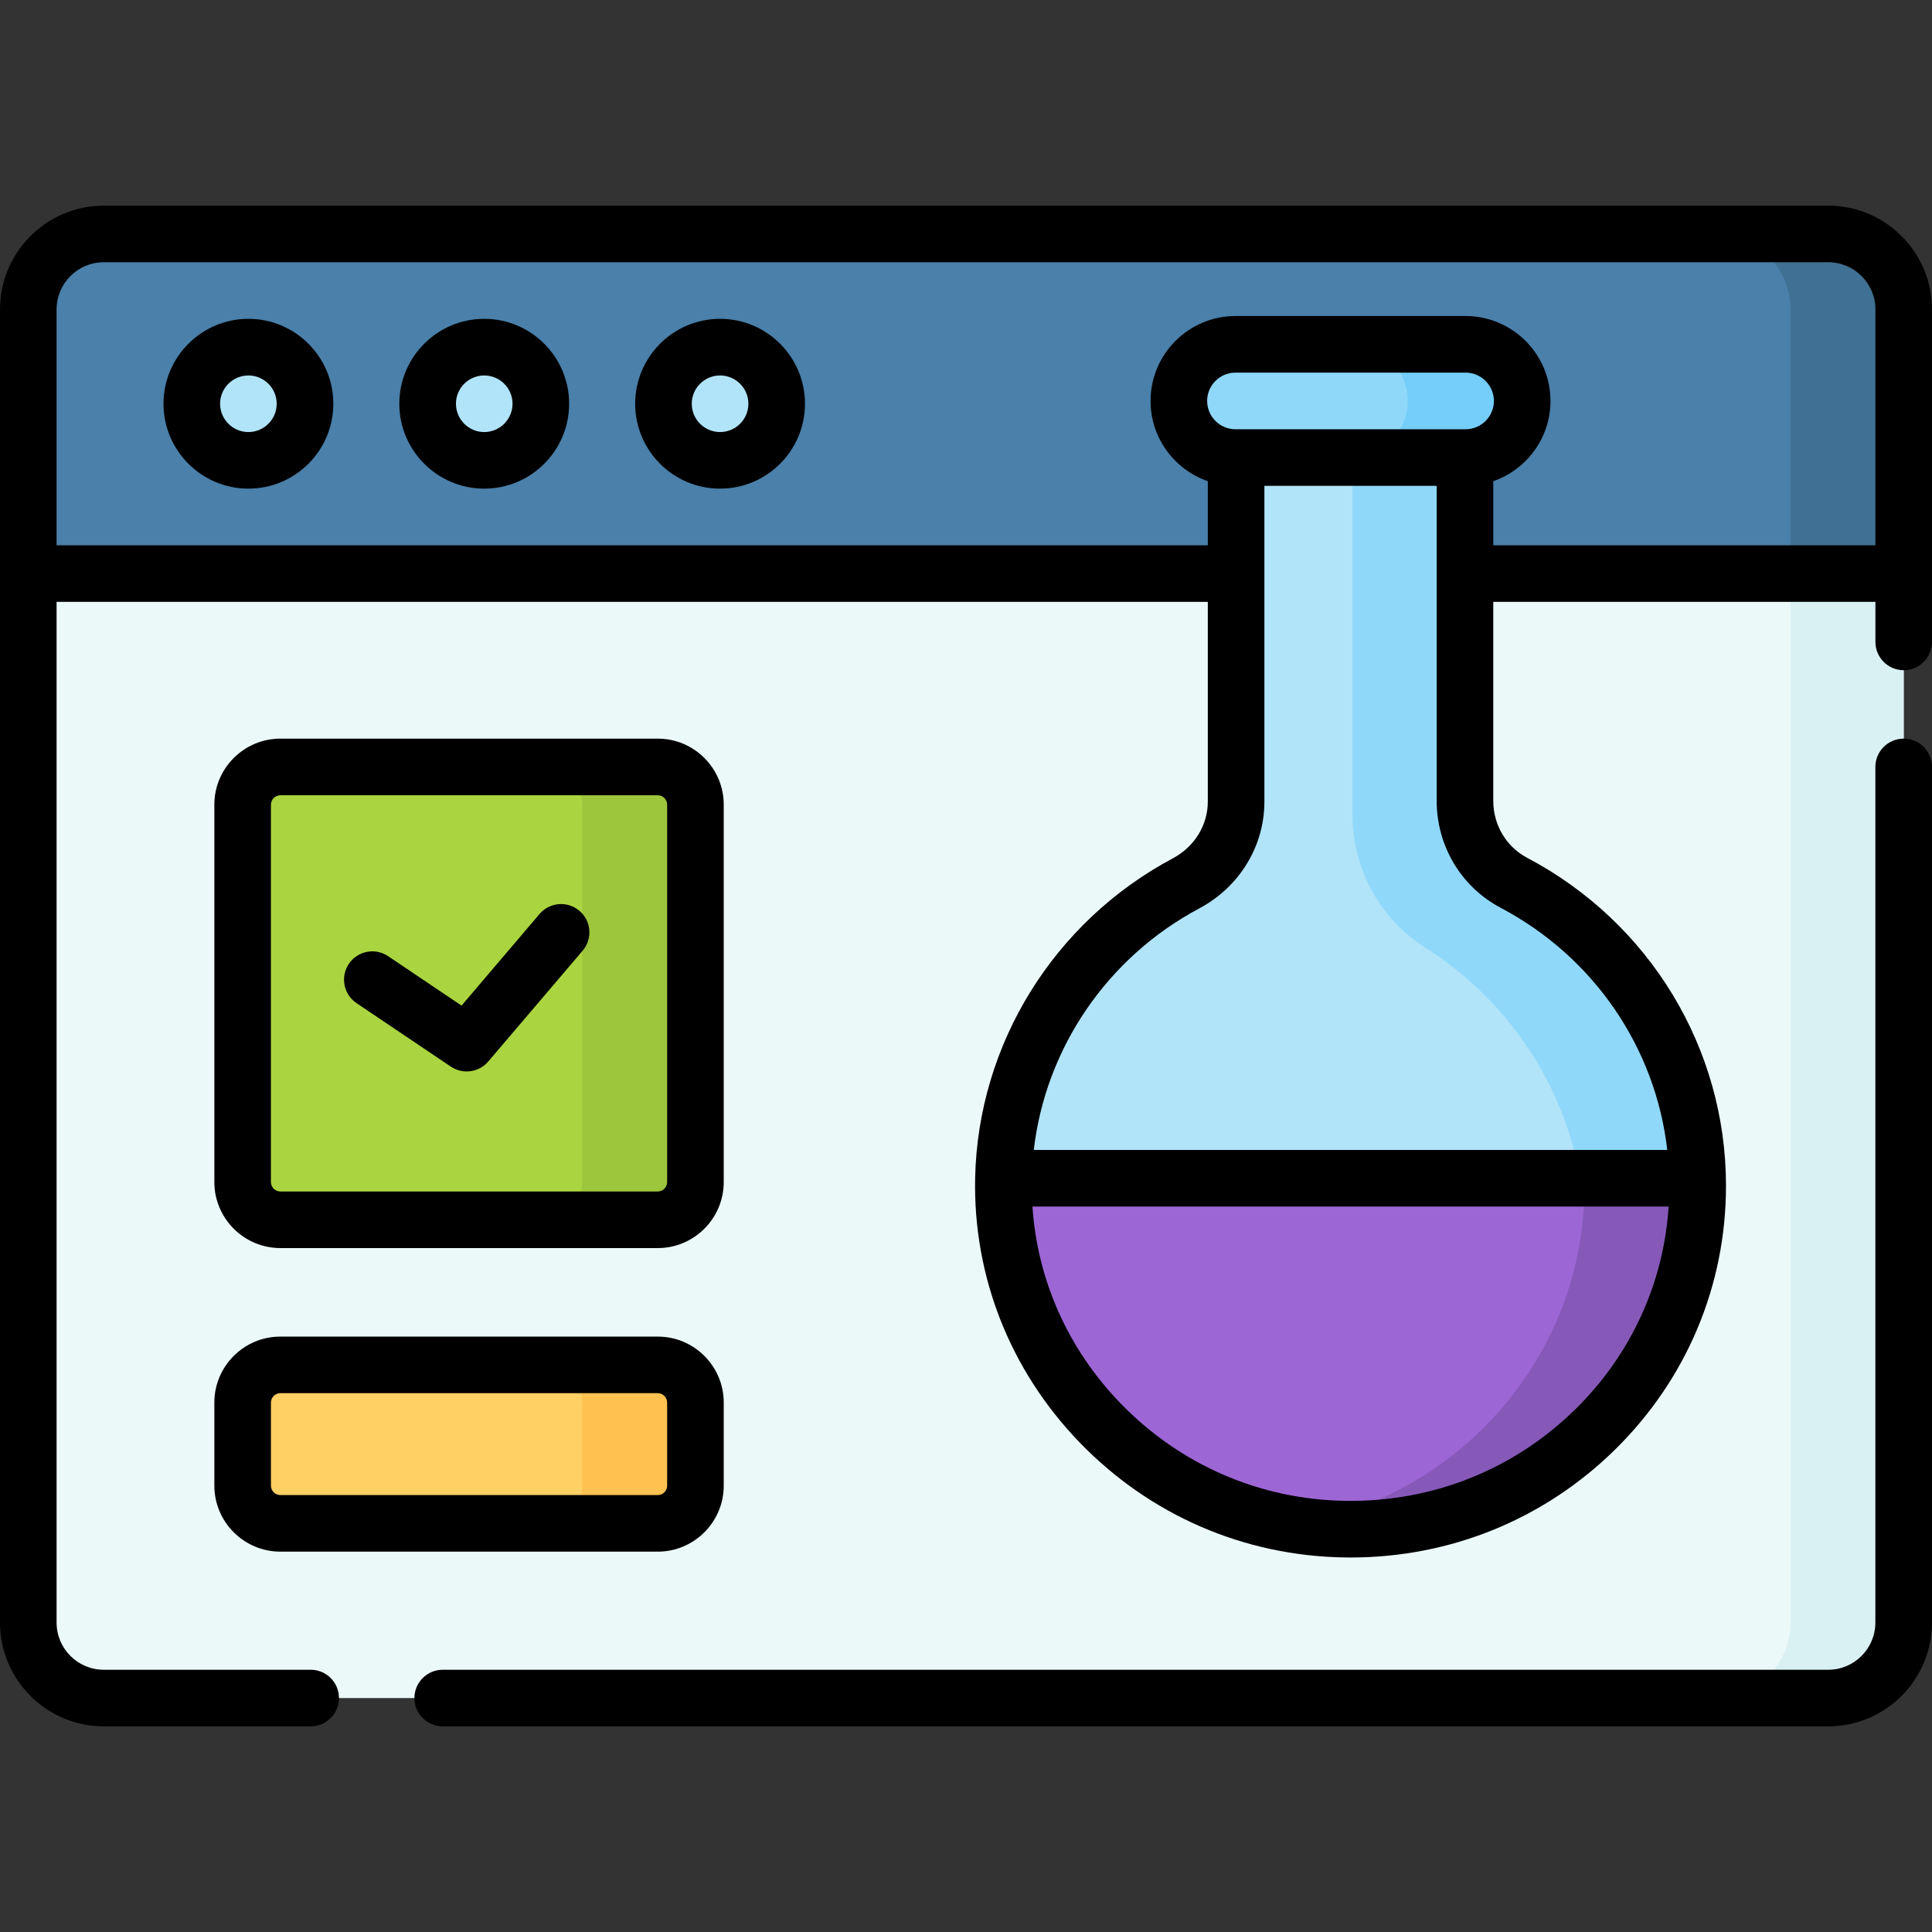 <svg xmlns="http://www.w3.org/2000/svg" width="38" height="38" viewBox="0 0 38 38" fill="none"><rect x="0" y="0" width="38" height="38" fill="#333333" stroke="none"/><path d="M35.959 33.398H2.041C1.221 33.398 0.557 32.734 0.557 31.914V6.086C0.557 5.266 1.221 4.602 2.041 4.602H35.959C36.779 4.602 37.443 5.266 37.443 6.086V31.914C37.443 32.734 36.779 33.398 35.959 33.398Z" fill="#ECF9F9"></path><path d="M35.959 4.602H33.732C34.552 4.602 35.217 5.266 35.217 6.086V31.914C35.217 32.734 34.552 33.398 33.732 33.398H35.959C36.779 33.398 37.443 32.734 37.443 31.914V6.086C37.443 5.266 36.779 4.602 35.959 4.602Z" fill="#DAF1F4"></path><path d="M37.443 11.281H0.557V6.086C0.557 5.266 1.221 4.602 2.041 4.602H35.959C36.779 4.602 37.443 5.266 37.443 6.086V11.281Z" fill="#4A80AA"></path><path d="M35.959 4.602H33.732C34.552 4.602 35.217 5.266 35.217 6.086V11.281H37.443V6.086C37.443 5.266 36.779 4.602 35.959 4.602Z" fill="#407093"></path><path d="M4.886 9.055C5.501 9.055 5.999 8.556 5.999 7.941C5.999 7.327 5.501 6.828 4.886 6.828C4.271 6.828 3.772 7.327 3.772 7.941C3.772 8.556 4.271 9.055 4.886 9.055Z" fill="#B1E4F9"></path><path d="M9.524 9.055C10.139 9.055 10.638 8.556 10.638 7.941C10.638 7.327 10.139 6.828 9.524 6.828C8.91 6.828 8.411 7.327 8.411 7.941C8.411 8.556 8.91 9.055 9.524 9.055Z" fill="#B1E4F9"></path><path d="M14.163 9.055C14.778 9.055 15.276 8.556 15.276 7.941C15.276 7.327 14.778 6.828 14.163 6.828C13.548 6.828 13.05 7.327 13.05 7.941C13.05 8.556 13.548 9.055 14.163 9.055Z" fill="#B1E4F9"></path><path d="M28.826 8.999H24.3C23.685 8.999 23.186 8.501 23.186 7.886C23.186 7.271 23.685 6.773 24.3 6.773H28.826C29.441 6.773 29.939 7.271 29.939 7.886C29.939 8.501 29.441 8.999 28.826 8.999Z" fill="#90D8F9"></path><path d="M28.814 6.773H26.564C27.185 6.773 27.689 7.271 27.689 7.886C27.689 8.501 27.185 8.999 26.564 8.999H28.814C29.436 8.999 29.94 8.501 29.94 7.886C29.94 7.271 29.436 6.773 28.814 6.773Z" fill="#75CEF9"></path><path d="M33.392 23.323C33.392 27.086 30.282 30.13 26.465 30.077C22.692 30.024 19.655 26.906 19.737 23.174C19.792 20.665 21.231 18.492 23.329 17.375C23.929 17.055 24.312 16.444 24.312 15.769V8.999H28.814V15.753C28.814 16.423 29.179 17.047 29.776 17.363C31.928 18.499 33.392 20.742 33.392 23.323Z" fill="#B1E4F9"></path><path d="M29.776 17.363C29.178 17.047 28.814 16.423 28.814 15.753V8.999H26.601V16.022C26.601 17.076 27.132 18.067 28.029 18.636C29.923 19.836 31.178 21.935 31.178 24.325C31.178 26.621 30.02 28.648 28.251 29.869C31.206 29.126 33.391 26.477 33.391 23.323C33.391 20.742 31.927 18.499 29.776 17.363Z" fill="#90D8F9"></path><path d="M33.392 23.323C33.392 23.273 33.39 23.224 33.389 23.174H19.737C19.655 26.906 22.692 30.024 26.465 30.077C30.282 30.13 33.392 27.086 33.392 23.323Z" fill="#9D66D5"></path><path d="M33.389 23.174H31.162C31.163 23.224 31.165 23.273 31.165 23.323C31.165 26.677 28.693 29.46 25.453 29.987C25.783 30.041 26.121 30.072 26.465 30.077C30.281 30.13 33.391 27.086 33.391 23.323C33.391 23.273 33.39 23.224 33.389 23.174Z" fill="#8659B9"></path><path d="M12.937 23.991H5.515C5.105 23.991 4.772 23.659 4.772 23.249V15.827C4.772 15.417 5.105 15.085 5.515 15.085H12.937C13.346 15.085 13.679 15.417 13.679 15.827V23.249C13.679 23.659 13.346 23.991 12.937 23.991Z" fill="#AAD540"></path><path d="M12.937 15.085H10.71C11.12 15.085 11.452 15.417 11.452 15.827V23.249C11.452 23.659 11.12 23.991 10.71 23.991H12.937C13.346 23.991 13.679 23.659 13.679 23.249V15.827C13.679 15.417 13.346 15.085 12.937 15.085Z" fill="#9DC63D"></path><path d="M12.937 29.962H5.515C5.105 29.962 4.772 29.63 4.772 29.22V27.587C4.772 27.178 5.105 26.845 5.515 26.845H12.937C13.346 26.845 13.679 27.178 13.679 27.587V29.22C13.679 29.63 13.346 29.962 12.937 29.962Z" fill="#FFD064"></path><path d="M12.937 26.845H10.71C11.12 26.845 11.452 27.178 11.452 27.587V29.22C11.452 29.63 11.12 29.962 10.71 29.962H12.937C13.346 29.962 13.679 29.63 13.679 29.22V27.587C13.679 27.178 13.346 26.845 12.937 26.845Z" fill="#FFC250"></path><path d="M35.959 4.045H2.041C0.916 4.045 0 4.96 0 6.086V31.914C0 33.039 0.916 33.955 2.041 33.955H6.111C6.418 33.955 6.667 33.706 6.667 33.398C6.667 33.091 6.418 32.842 6.111 32.842H2.041C1.529 32.842 1.113 32.426 1.113 31.914V11.838H23.756V15.769C23.756 16.23 23.492 16.657 23.067 16.883C20.727 18.13 19.238 20.536 19.18 23.162C19.138 25.104 19.866 26.952 21.231 28.367C22.614 29.801 24.471 30.606 26.457 30.633C26.493 30.634 26.529 30.634 26.564 30.634C28.532 30.634 30.379 29.88 31.775 28.503C33.176 27.121 33.948 25.282 33.948 23.323C33.948 20.618 32.449 18.145 30.036 16.871C29.626 16.654 29.371 16.226 29.371 15.753V11.838H36.887V12.625C36.887 12.933 37.136 13.182 37.443 13.182C37.751 13.182 38 12.933 38 12.625V6.086C38 4.96 37.084 4.045 35.959 4.045ZM28.826 8.443H24.3C23.993 8.443 23.743 8.193 23.743 7.886C23.743 7.579 23.993 7.329 24.3 7.329H28.826C29.133 7.329 29.383 7.579 29.383 7.886C29.383 8.193 29.133 8.443 28.826 8.443ZM30.994 27.71C29.786 28.901 28.183 29.544 26.473 29.52C24.785 29.497 23.208 28.813 22.032 27.594C21.003 26.528 20.403 25.173 20.307 23.731H32.82C32.722 25.235 32.083 26.636 30.994 27.71ZM29.516 17.855C31.351 18.824 32.562 20.608 32.793 22.618H20.333C20.565 20.619 21.776 18.832 23.59 17.866C24.379 17.445 24.869 16.642 24.869 15.769V9.556H28.258V15.753C28.258 16.64 28.74 17.445 29.516 17.855ZM29.371 10.725V9.464C30.025 9.238 30.496 8.616 30.496 7.886C30.496 6.965 29.747 6.216 28.826 6.216H24.3C23.379 6.216 22.63 6.965 22.63 7.886C22.63 8.616 23.101 9.238 23.756 9.464V10.725H1.113V6.086C1.113 5.574 1.529 5.158 2.041 5.158H35.959C36.471 5.158 36.887 5.574 36.887 6.086V10.725H29.371Z" fill="black"></path><path d="M37.443 14.528C37.136 14.528 36.886 14.778 36.886 15.085V31.914C36.886 32.426 36.47 32.842 35.959 32.842H8.708C8.401 32.842 8.151 33.091 8.151 33.398C8.151 33.706 8.401 33.955 8.708 33.955H35.959C37.084 33.955 38 33.039 38 31.914V15.085C38 14.778 37.751 14.528 37.443 14.528Z" fill="black"></path><path d="M4.886 6.271C3.965 6.271 3.216 7.021 3.216 7.941C3.216 8.862 3.965 9.611 4.886 9.611C5.807 9.611 6.556 8.862 6.556 7.941C6.556 7.021 5.807 6.271 4.886 6.271ZM4.886 8.498C4.579 8.498 4.329 8.248 4.329 7.941C4.329 7.634 4.579 7.385 4.886 7.385C5.193 7.385 5.442 7.634 5.442 7.941C5.442 8.248 5.193 8.498 4.886 8.498Z" fill="black"></path><path d="M9.524 6.271C8.604 6.271 7.854 7.021 7.854 7.941C7.854 8.862 8.604 9.611 9.524 9.611C10.445 9.611 11.194 8.862 11.194 7.941C11.194 7.021 10.445 6.271 9.524 6.271ZM9.524 8.498C9.217 8.498 8.968 8.248 8.968 7.941C8.968 7.634 9.217 7.385 9.524 7.385C9.831 7.385 10.081 7.634 10.081 7.941C10.081 8.248 9.831 8.498 9.524 8.498Z" fill="black"></path><path d="M14.163 6.271C13.242 6.271 12.493 7.021 12.493 7.941C12.493 8.862 13.242 9.611 14.163 9.611C15.084 9.611 15.833 8.862 15.833 7.941C15.833 7.021 15.084 6.271 14.163 6.271ZM14.163 8.498C13.856 8.498 13.606 8.248 13.606 7.941C13.606 7.634 13.856 7.385 14.163 7.385C14.47 7.385 14.72 7.634 14.72 7.941C14.72 8.248 14.47 8.498 14.163 8.498Z" fill="black"></path><path d="M5.515 24.548H12.937C13.653 24.548 14.235 23.965 14.235 23.249V15.827C14.235 15.111 13.653 14.528 12.937 14.528H5.515C4.799 14.528 4.216 15.111 4.216 15.827V23.249C4.216 23.965 4.799 24.548 5.515 24.548ZM5.329 15.827C5.329 15.725 5.412 15.642 5.515 15.642H12.937C13.039 15.642 13.122 15.725 13.122 15.827V23.249C13.122 23.352 13.039 23.435 12.937 23.435H5.515C5.412 23.435 5.329 23.352 5.329 23.249V15.827Z" fill="black"></path><path d="M4.216 29.22C4.216 29.936 4.799 30.519 5.515 30.519H12.937C13.653 30.519 14.235 29.936 14.235 29.22V27.587C14.235 26.871 13.653 26.289 12.937 26.289H5.515C4.799 26.289 4.216 26.871 4.216 27.587V29.22ZM5.329 27.587C5.329 27.485 5.412 27.402 5.515 27.402H12.937C13.039 27.402 13.122 27.485 13.122 27.587V29.22C13.122 29.323 13.039 29.406 12.937 29.406H5.515C5.412 29.406 5.329 29.323 5.329 29.22V27.587Z" fill="black"></path><path d="M7.013 19.731L8.869 20.98C8.964 21.043 9.072 21.074 9.179 21.074C9.338 21.074 9.494 21.007 9.603 20.879L11.46 18.699C11.659 18.465 11.631 18.114 11.397 17.915C11.163 17.715 10.812 17.743 10.612 17.977L9.078 19.779L7.634 18.807C7.379 18.635 7.033 18.703 6.861 18.958C6.69 19.213 6.758 19.559 7.013 19.731Z" fill="black"></path></svg>